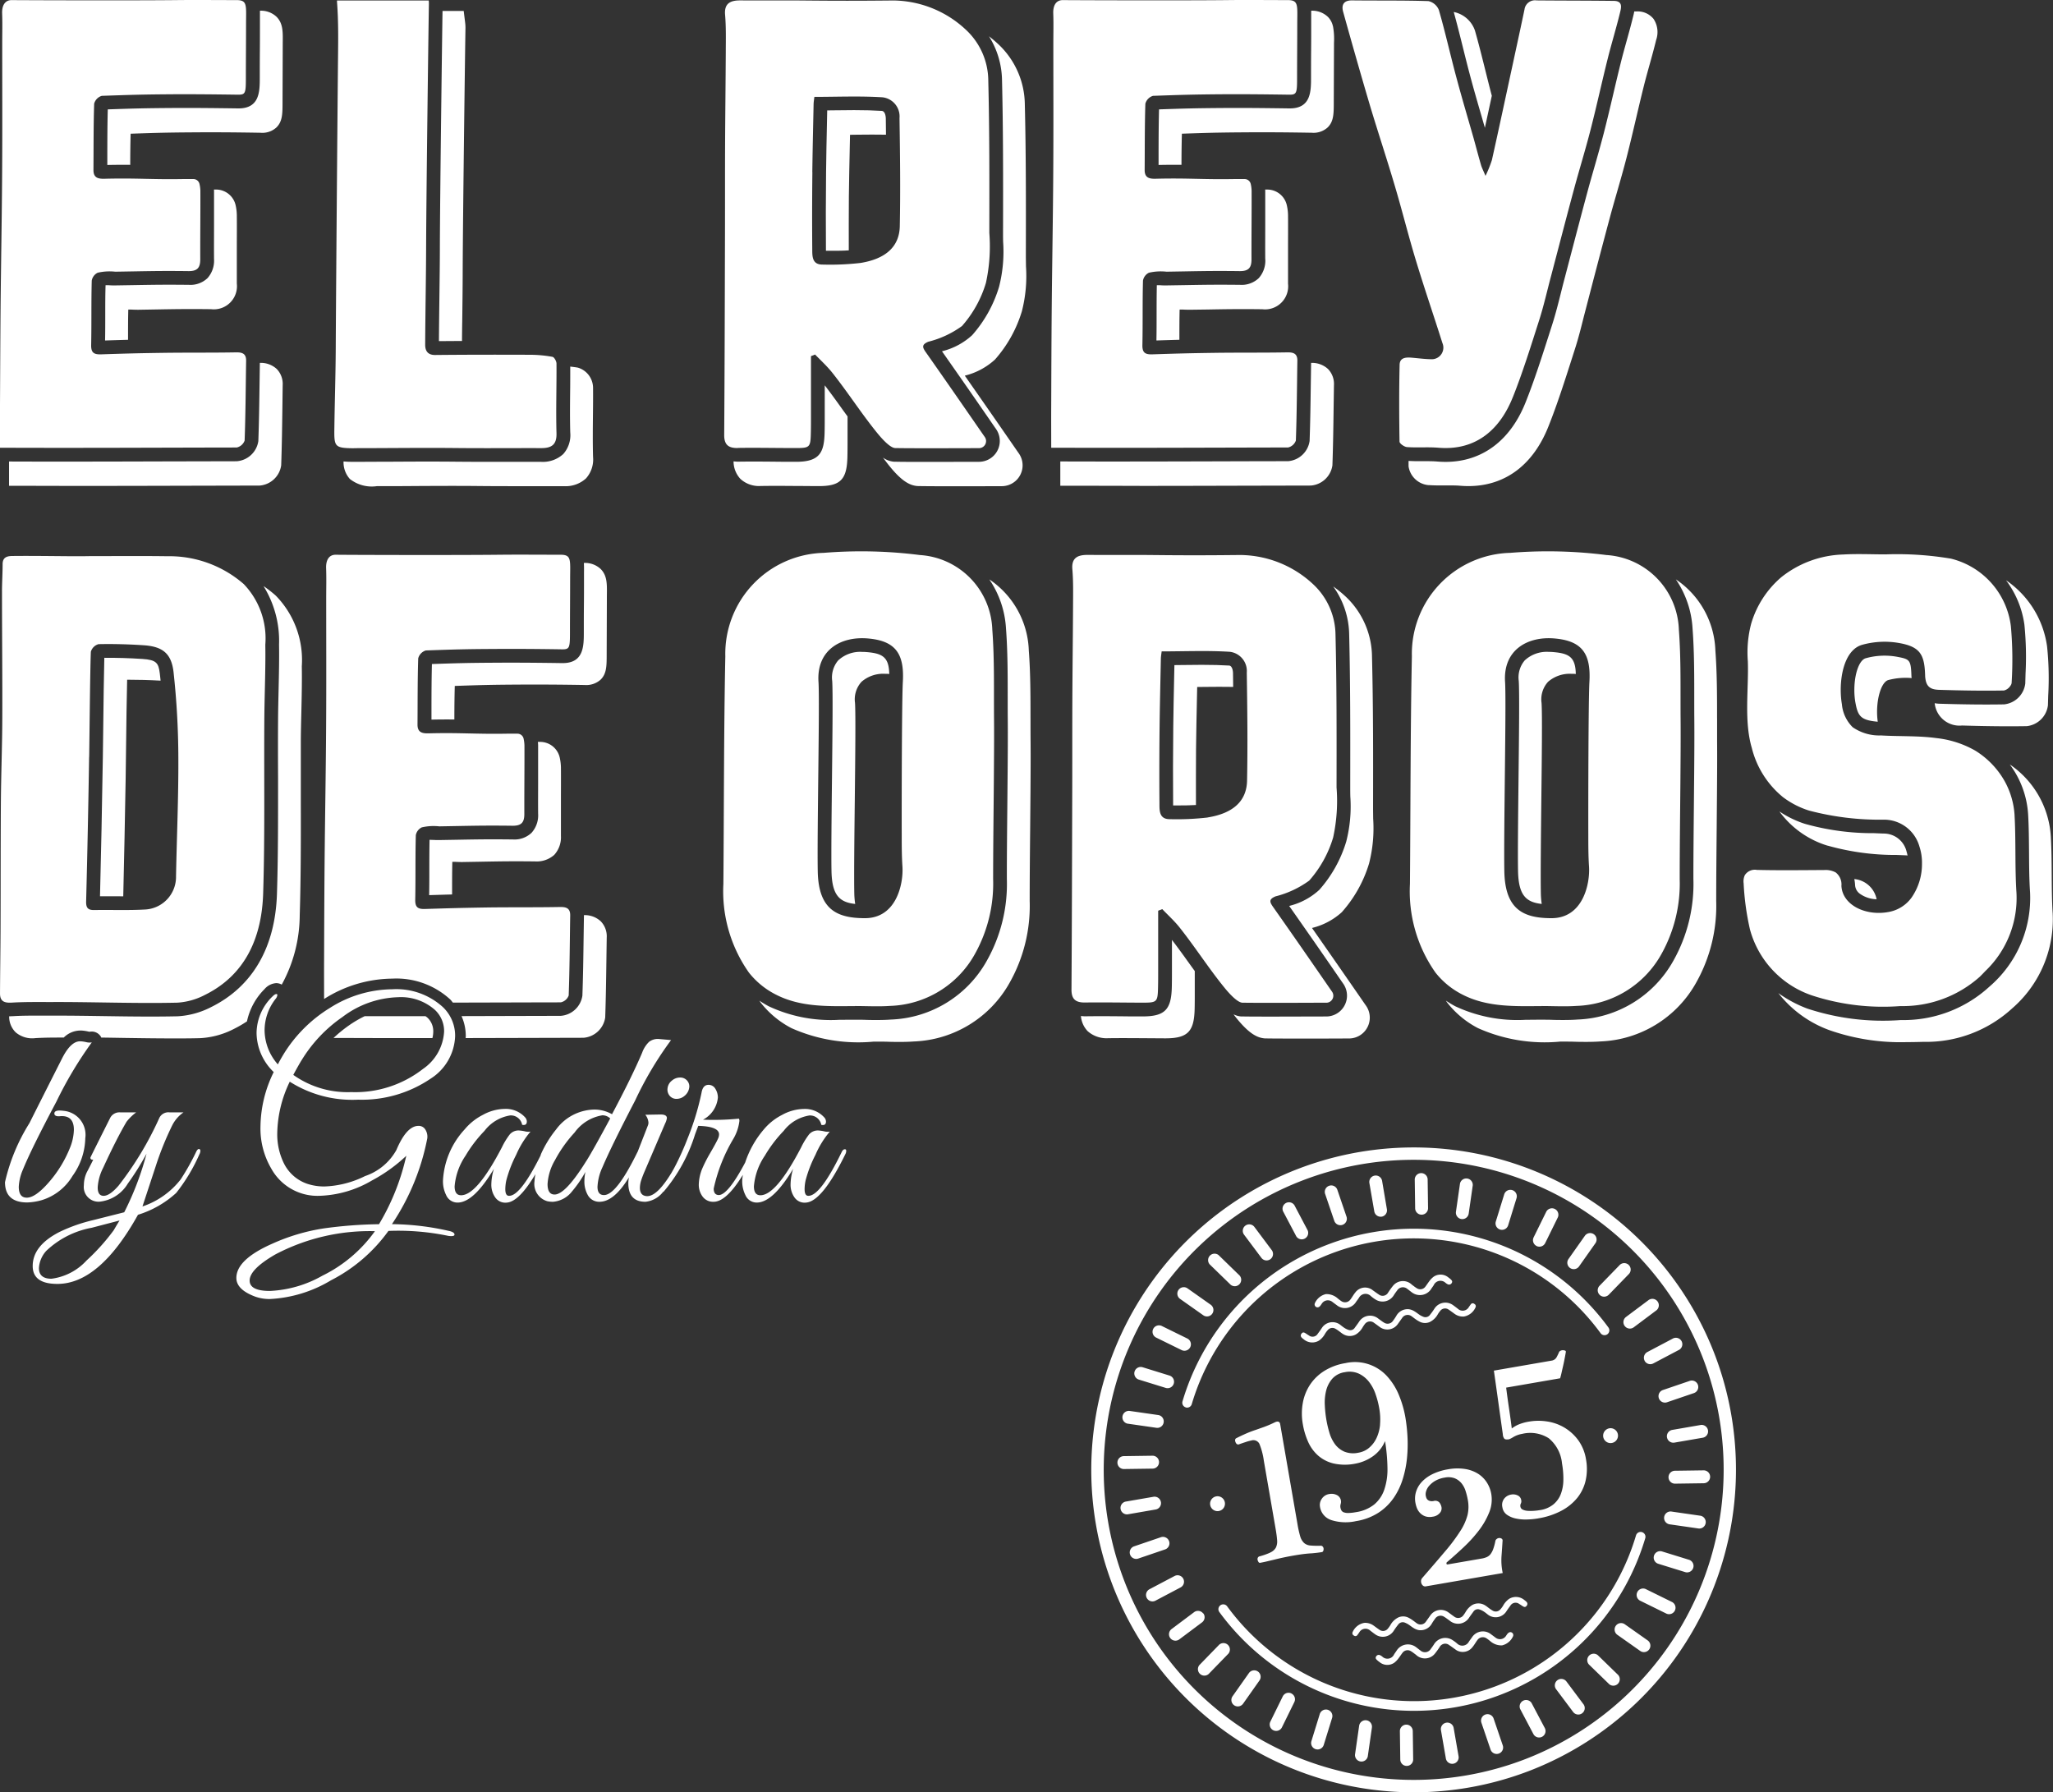 <svg id="Grupo_170" data-name="Grupo 170" xmlns="http://www.w3.org/2000/svg" xmlns:xlink="http://www.w3.org/1999/xlink" width="138" height="120.456" viewBox="0 0 138 120.456">
  <rect x="0" y="0" width="138" height="120.456" fill="#333333" stroke="none"/>
  <defs>
    <clipPath id="clip-path">
      <rect id="Rectángulo_137" data-name="Rectángulo 137" width="138" height="120.456" fill="#fff"/>
    </clipPath>
  </defs>
  <g id="Grupo_169" data-name="Grupo 169" clip-path="url(#clip-path)">
    <path id="Trazado_3230" data-name="Trazado 3230" d="M45.334,138.834a.582.582,0,0,0,.472.211.814.814,0,0,0,.541-.211.853.853,0,0,0,.3-.507.58.58,0,0,0-.132-.505.6.6,0,0,0-.48-.211.843.843,0,0,0-.551.211.752.752,0,0,0-.287.505.637.637,0,0,0,.139.507M5.2,144.223a4.493,4.493,0,0,0,.857-2.531,1.619,1.619,0,0,0-1.467-1.844,2.529,2.529,0,0,0-.263-.019c-.232,0-.349.068-.349.2s.122.207.367.183q.944-.086.945.909a3.433,3.433,0,0,1-.28,1.257,8.025,8.025,0,0,1-1.311,2.168q-1.031,1.222-1.659,1.135-.455-.051-.454-.733a3.265,3.265,0,0,1,.28-1.152q.557-1.376,2.252-4.57a26.1,26.1,0,0,1,2.377-3.978.872.872,0,0,1-.383-.017,2.157,2.157,0,0,0-.349-.053q-.647-.051-1.242,1.1-1.538,3.04-2.219,4.4a12.737,12.737,0,0,0-1.642,3.966q0,1.364,1.5,1.364a3.991,3.991,0,0,0,.979-.158A3.645,3.645,0,0,0,5.2,144.223m8.491-1.807c-.058,0-.115.058-.175.175a15.761,15.761,0,0,1-1.048,1.869A5.452,5.452,0,0,1,9.9,146.277q.455-1.378.909-2.759a20.445,20.445,0,0,1,1.083-2.674,2.322,2.322,0,0,1,.77-.892h-.945a.676.676,0,0,0-.68.368,22.158,22.158,0,0,1-2.745,4.56q-.593.682-1,.682t-.4-.577a3.33,3.33,0,0,1,.368-1.309q.891-1.941,1.572-3.094a3.309,3.309,0,0,1,.646-.629H8.412a.7.7,0,0,0-.68.368Q6.4,142.976,6.4,142.994c0,.105.063.151.191.139q-.279.56-.419.821a2.036,2.036,0,0,0-.21.892.989.989,0,0,0,1.137,1.1,2.521,2.521,0,0,0,1.816-1.206,18.336,18.336,0,0,0,1.259-2.01,19.831,19.831,0,0,1-1.5,3.938l-2.095.529a10.965,10.965,0,0,0-2.239.786q-1.819.923-1.818,2.3,0,1.2,1.659,1.2,2.832,0,5.418-4.647a6.735,6.735,0,0,0,2.568-1.467,11.812,11.812,0,0,0,1.556-2.587.551.551,0,0,0,.07-.227c0-.093-.034-.139-.106-.139m-5.713,5.452a14.057,14.057,0,0,1-1.835,2.044,3.858,3.858,0,0,1-2.358,1.223q-.839,0-.84-.716a1.885,1.885,0,0,1,.49-1.154,5.993,5.993,0,0,1,3.057-1.555l1.871-.489c-.234.384-.361.6-.385.646m22.522.053a17.873,17.873,0,0,0-3.826-.454,15.724,15.724,0,0,0,2.376-5.767.891.891,0,0,0-.122-.575.516.516,0,0,0-.472-.263q-.8,0-1.485,1.625a3.8,3.8,0,0,1-2.1,1.747,6.628,6.628,0,0,1-2.726.7,3.61,3.61,0,0,1-1.153-.175,2.733,2.733,0,0,1-1.572-1.362,4.406,4.406,0,0,1-.455-2.063,8.224,8.224,0,0,1,.84-3.442A7.84,7.84,0,0,0,24.4,139.1a8.229,8.229,0,0,0,4.875-1.416,3.53,3.53,0,0,0,1.642-2.865,2.652,2.652,0,0,0-.821-1.94,4.644,4.644,0,0,0-3.408-1.2,7.914,7.914,0,0,0-4.193,1.257,9.449,9.449,0,0,0-3.111,3.111q-.262.438-.383.682a3.512,3.512,0,0,1-.892-2.29,3.441,3.441,0,0,1,.739-2.113.477.477,0,0,0,.117-.246A.061.061,0,0,0,18.9,132c-.068,0-.16.059-.273.175a3.461,3.461,0,0,0-1.057,2.446,3.7,3.7,0,0,0,1.153,2.623,8.453,8.453,0,0,0-.89,3.652,5.324,5.324,0,0,0,.733,2.848,3.545,3.545,0,0,0,3.25,1.817,7.383,7.383,0,0,0,3.513-1.032,10.63,10.63,0,0,0,2.307-1.659l-.072.3a15.48,15.48,0,0,1-1.764,4.3,29.511,29.511,0,0,0-3.7.28,13.288,13.288,0,0,0-3.477,1.032q-2.412,1.063-2.411,2.3,0,.786,1.276,1.259a2.854,2.854,0,0,0,.977.158,8.8,8.8,0,0,0,4.107-1.258,10.823,10.823,0,0,0,3.862-3.32,16.537,16.537,0,0,1,3.932.314,1.185,1.185,0,0,0,.3.035c.139,0,.209-.035.209-.105q0-.158-.367-.244m-9.924-11.451a9.551,9.551,0,0,1,2.759-2.926,6.481,6.481,0,0,1,3.741-1.331,3.434,3.434,0,0,1,2.481.858,1.953,1.953,0,0,1,.611,1.454,3.259,3.259,0,0,1-1.415,2.505,7.407,7.407,0,0,1-4.822,1.561,6.3,6.3,0,0,1-3.9-1.157q.262-.492.541-.964m1.4,14.469a7.844,7.844,0,0,1-3.513,1.017q-1.362,0-1.362-.7,0-.756,1.73-1.756a13.608,13.608,0,0,1,6.691-1.562,9.412,9.412,0,0,1-3.547,3m35.137-8.505c-.081,0-.151.059-.209.176q-1.45,2.987-2.255,2.952c-.163,0-.244-.151-.244-.455a2.855,2.855,0,0,1,.07-.593,8.547,8.547,0,0,1,.663-1.714,6.205,6.205,0,0,1,.961-1.554.9.9,0,0,1-.385-.019,2.429,2.429,0,0,0-.349-.053.775.775,0,0,0-.663.265,4.883,4.883,0,0,0-.524.858q-1.679,3.229-2.744,3.228c-.29,0-.436-.2-.436-.6a4.283,4.283,0,0,1,.733-2.057A8.86,8.86,0,0,1,53,141.2a2.7,2.7,0,0,1,1.73-1.038.77.77,0,0,1,.8.629c.21.046.316-.029.316-.227a.428.428,0,0,0-.124-.28,1.746,1.746,0,0,0-1.362-.56,3.126,3.126,0,0,0-1.467.4,3.873,3.873,0,0,0-1.223.973,6.558,6.558,0,0,0-1.254,2.222c-.764,1.442-1.367,2.2-1.787,2.192-.221-.012-.331-.158-.331-.436a11.191,11.191,0,0,1,1.328-3.355,3.085,3.085,0,0,0,.4-1.189.276.276,0,0,0-.035-.156,17.292,17.292,0,0,1-2.412.07,1.874,1.874,0,0,0,1-1.486,1.111,1.111,0,0,0-.166-.585.522.522,0,0,0-.464-.271q-.384,0-.471.543a17.917,17.917,0,0,1-.927,3.04,18.893,18.893,0,0,1-.809,1.819c-.045.081-.093.18-.137.257s-.089.156-.133.233c-.657,1.086-1.219,1.622-1.682,1.587q-.453-.033-.453-.558a1.768,1.768,0,0,1,.1-.543q.089-.262.193-.505l1.4-3.269a1.231,1.231,0,0,0,.122-.366c0-.175-.163-.257-.49-.244l-.96.017a.958.958,0,0,1,.21.524.5.5,0,0,1-.035.191l-.691,1.773a.025.025,0,0,0-.009.01q-1.415,2.9-2.253,2.9-.438,0-.437-.558a3.509,3.509,0,0,1,.332-1.311q.593-1.4,2.2-4.491a23.638,23.638,0,0,1,2.41-4.053c.048,0-.2-.024-.751-.071a.968.968,0,0,0-.725.185,1.907,1.907,0,0,0-.463.725q-.682,1.608-2.027,4.14a2.4,2.4,0,0,0-1.189-.314,3.263,3.263,0,0,0-2.568,1.335A7.432,7.432,0,0,0,36.7,142.73c-.022.049-.029.091-.048.14-.9,1.8-1.609,2.713-2.118,2.691-.163,0-.244-.151-.244-.455a2.855,2.855,0,0,1,.07-.593,8.539,8.539,0,0,1,.663-1.714,6.188,6.188,0,0,1,.962-1.554.906.906,0,0,1-.385-.019,2.428,2.428,0,0,0-.349-.053.773.773,0,0,0-.663.265,4.819,4.819,0,0,0-.524.858q-1.679,3.229-2.745,3.228c-.29,0-.436-.2-.436-.6a4.287,4.287,0,0,1,.733-2.057,8.9,8.9,0,0,1,1.275-1.671,2.7,2.7,0,0,1,1.73-1.038.77.77,0,0,1,.8.629c.211.046.316-.029.316-.227a.43.43,0,0,0-.124-.28,1.748,1.748,0,0,0-1.362-.56,3.126,3.126,0,0,0-1.467.4,3.873,3.873,0,0,0-1.223.973A5.484,5.484,0,0,0,30.1,144.54a2.063,2.063,0,0,0,.211.967.828.828,0,0,0,.769.509q1.084,0,2.446-2.271a3.675,3.675,0,0,0-.175,1.038,1.477,1.477,0,0,0,.271.9.827.827,0,0,0,.777.334c.548-.045,1.187-.687,1.916-1.916a3.739,3.739,0,0,0-.064.492,1.21,1.21,0,0,0,.874,1.335,1.992,1.992,0,0,0,.366.036,1.812,1.812,0,0,0,1.294-.711,7.905,7.905,0,0,0,.891-1.3,3.016,3.016,0,0,0-.07.629,1.838,1.838,0,0,0,.227.926.872.872,0,0,0,.785.455c.658,0,1.319-.554,1.981-1.641a2.417,2.417,0,0,0-.04.382q0,1.26,1.153,1.259a1.729,1.729,0,0,0,1.186-.667.2.2,0,0,0,.037-.016,10.936,10.936,0,0,0,2.114-3.861l.21-.559q1.4.036,1.4.577a.73.73,0,0,1-.053.244q-.139.315-.559,1.031a9.7,9.7,0,0,0-.524,1.032,2.992,2.992,0,0,0-.227,1.048,1.322,1.322,0,0,0,.263.83.872.872,0,0,0,.733.341q.855,0,1.964-1.806c-.013.127-.041.256-.041.382a2.069,2.069,0,0,0,.21.967.829.829,0,0,0,.769.509q1.084,0,2.446-2.271a3.693,3.693,0,0,0-.175,1.038,1.474,1.474,0,0,0,.272.9.826.826,0,0,0,.777.334q1.084-.089,2.639-3.265a.484.484,0,0,0,.053-.212c0-.07-.029-.105-.088-.105m-17.385.789q-1.4,2.252-2.132,2.252c-.314,0-.471-.236-.471-.7a3.62,3.62,0,0,1,.507-1.626,8.86,8.86,0,0,1,1.309-1.839,2.871,2.871,0,0,1,1.869-1.16.752.752,0,0,1,.526.211q-1.173,2.181-1.608,2.866" transform="translate(-0.324 -65.187)" fill="#fff"/>
    <path id="Trazado_3231" data-name="Trazado 3231" d="M150.015,125.121v2.086c0,.36,0,.719-.009,1.082-.033,1.529-.477,1.972-1.977,1.972-.452,0-.9,0-1.352-.008-.832-.007-1.663-.014-2.494,0h0c-.1,0-.193-.011-.286-.02a1.659,1.659,0,0,0,.454,1.021,1.912,1.912,0,0,0,1.366.471c.829-.012,1.659-.005,2.488,0l1.359.009c1.5,0,1.943-.443,1.976-1.972.009-.363.009-.722.009-1.081v-1.468c-.114-.158-.231-.318-.343-.473-.382-.534-.777-1.084-1.189-1.618" transform="translate(-71.238 -61.944)" fill="#fff"/>
    <path id="Trazado_3232" data-name="Trazado 3232" d="M18.066,48.316l-.02,1.387c-.017,1.263-.035,2.57-.081,3.86a1.591,1.591,0,0,1-1.455,1.359l-4.9.011c-2.246.007-4.4.013-6.678.013-1.2,0-2.433,0-3.725-.006v1.633H2.5c1.409.005,2.742.007,4.04.007,2.261,0,4.41-.006,6.646-.012l4.861-.011A1.59,1.59,0,0,0,19.5,55.2c.046-1.287.063-2.573.081-3.86L19.6,49.82a1.443,1.443,0,0,0-.4-1.1,1.575,1.575,0,0,0-1.135-.409" transform="translate(-0.599 -23.92)" fill="#fff"/>
    <path id="Trazado_3233" data-name="Trazado 3233" d="M21.313,29.923a1.758,1.758,0,0,1-.442,1.271,1.665,1.665,0,0,1-1.247.448c-.535-.006-.958-.008-1.346-.008-.832,0-1.5.012-2.342.026l-1.3.021c-.1,0-.21,0-.315-.008s-.213-.009-.3-.006C14,32.324,14,32.969,14,33.614c0,.588,0,1.175-.012,1.768.622-.02,1.093-.034,1.544-.046,0-.024,0-.047,0-.071,0-.649,0-1.3.016-1.962.091,0,.2,0,.3.006q.189.008.376.008l1.232-.021c1.24-.022,2.1-.036,3.659-.018a1.555,1.555,0,0,0,1.729-1.719c0-.765,0-1.53,0-2.3s.008-1.542,0-2.31a3.284,3.284,0,0,0-.072-.62,1.351,1.351,0,0,0-1.315-1.092h-.151c0,.027.006.05.006.077,0,.772,0,1.548,0,2.323s-.007,1.521,0,2.281" transform="translate(-6.925 -12.497)" fill="#fff"/>
    <path id="Trazado_3234" data-name="Trazado 3234" d="M18.481,7.966c-1.8.013-2.587.037-4.165.092-.026.944-.028,1.9-.031,2.828q0,.454,0,.908c.6-.013,1.092-.013,1.54-.009,0-.7.009-1.395.027-2.092,1.635-.057,2.392-.079,4.166-.091,1.523-.012,3.043,0,4.567.027a1.4,1.4,0,0,0,1.068-.358c.41-.406.41-.929.41-1.722l.014-3.974c.01-.757.016-1.3-.416-1.74a1.523,1.523,0,0,0-1.117-.408c0,.16,0,.33,0,.513l0,.431c0,.611,0,1.175-.005,1.743s-.006,1.158-.006,1.8c0,.927,0,2.079-1.431,2.079-1.584-.022-3.094-.04-4.614-.027" transform="translate(-7.071 -0.706)" fill="#fff"/>
    <path id="Trazado_3235" data-name="Trazado 3235" d="M59.019,55.2h-.462l-3.076,0q-1.091,0-2.183-.01c-1.445-.015-2.871-.008-4.316,0-.841,0-1.688.009-2.548.009-.242,0-.478-.005-.7-.026a1.673,1.673,0,0,0,.425,1.179,2.383,2.383,0,0,0,1.811.482c.859,0,1.708,0,2.548-.009,1.445-.007,2.87-.016,4.316,0q1.106.011,2.213.01l1.53,0,1.976,0a2.027,2.027,0,0,0,1.479-.523,1.9,1.9,0,0,0,.473-1.437c-.026-.918-.017-1.836-.008-2.755.007-.633.013-1.266.008-1.892a1.424,1.424,0,0,0-1.02-1.36c-.167-.031-.341-.049-.513-.071,0,.557,0,1.118-.007,1.679-.009.909-.018,1.85.008,2.764a1.9,1.9,0,0,1-.473,1.438,2.027,2.027,0,0,1-1.478.522" transform="translate(-22.641 -24.158)" fill="#fff"/>
    <path id="Trazado_3236" data-name="Trazado 3236" d="M60,22.4c.015-1.192.03-2.383.032-3.574.014-3.667.16-14.729.186-16.213a2.836,2.836,0,0,0-.018-.342l-.1-.812H58.676c-.04,2.6-.165,12.352-.178,15.733,0,1.2-.018,2.4-.033,3.6-.012.953-.024,1.9-.03,2.857.522,0,1.034-.006,1.551-.008,0-.415.008-.83.013-1.245" transform="translate(-28.93 -0.723)" fill="#fff"/>
    <path id="Trazado_3237" data-name="Trazado 3237" d="M103.783,53.38c0,.36,0,.72-.009,1.08-.029,1.335-.32,1.972-1.9,1.972h-.078c-.475,0-.951,0-1.427-.008-.8-.007-1.609-.013-2.415,0h0c-.108,0-.2-.011-.3-.02a1.726,1.726,0,0,0,.464,1.182,1.844,1.844,0,0,0,1.369.472c.807-.012,1.609-.007,2.413,0,.477,0,.953.008,1.427.008,1.517.015,1.948-.438,1.98-1.972.009-.36.009-.719.009-1.079v-1.63c-.114-.158-.232-.319-.344-.475-.383-.534-.776-1.083-1.189-1.616Z" transform="translate(-48.345 -25.394)" fill="#fff"/>
    <path id="Trazado_3238" data-name="Trazado 3238" d="M125.616,17.744v.3c0,.2,0,.411.007.62a9.512,9.512,0,0,1-.276,3.012,8.65,8.65,0,0,1-1.807,3.246,4.625,4.625,0,0,1-2,1.074l-.027.009q1.791,2.552,3.554,5.113c.014.018.048.066.086.123a1.4,1.4,0,0,1-1.139,2.191h-.131c-.876,0-2.109.007-3.22.007-.975,0-1.857,0-2.331-.014l-.064,0a1.527,1.527,0,0,1-.724-.273c.149.194.293.389.45.581.9,1.111,1.439,1.293,1.871,1.329.474.011,1.357.014,2.331.014,1.047,0,2.2,0,3.063-.006l.287,0a1.4,1.4,0,0,0,1.137-2.195l-.083-.118q-1.769-2.562-3.554-5.113l.027-.009a4.629,4.629,0,0,0,2-1.075,8.647,8.647,0,0,0,1.809-3.245,9.517,9.517,0,0,0,.276-3.013l-.008-.619v-.342c.006-3.257.011-6.624-.07-9.942a5.617,5.617,0,0,0-1.751-4.006,8.266,8.266,0,0,0-.657-.56,5.691,5.691,0,0,1,.875,2.932c.081,3.33.076,6.709.07,9.978" transform="translate(-58.193 -2.393)" fill="#fff"/>
    <path id="Trazado_3239" data-name="Trazado 3239" d="M158.429,7.966c-1.8.013-2.587.037-4.165.092-.025.939-.028,1.889-.031,2.811q0,.462,0,.924c.6-.013,1.093-.013,1.54-.009,0-.7.009-1.395.027-2.092,1.635-.057,2.391-.079,4.166-.091,1.522-.012,3.043,0,4.567.027a1.409,1.409,0,0,0,1.067-.358c.41-.405.41-.929.41-1.722l.015-3.974a4.718,4.718,0,0,0-.064-1.082l-.044-.157a1.279,1.279,0,0,0-.308-.5,1.521,1.521,0,0,0-1.117-.408c0,.16,0,.33,0,.513l0,.431c0,.611,0,1.175-.005,1.743s-.006,1.158-.006,1.8c0,.927,0,2.079-1.431,2.079-1.584-.022-3.094-.04-4.614-.027" transform="translate(-76.355 -0.706)" fill="#fff"/>
    <path id="Trazado_3240" data-name="Trazado 3240" d="M161.26,29.923a1.758,1.758,0,0,1-.443,1.271,1.666,1.666,0,0,1-1.246.448c-.535-.006-.958-.008-1.346-.008-.832,0-1.5.012-2.342.026l-1.3.021c-.1,0-.21,0-.315-.008s-.214-.009-.3-.006c-.013.656-.014,1.3-.015,1.946,0,.588,0,1.175-.012,1.768.622-.02,1.093-.034,1.544-.046,0-.024,0-.047,0-.071,0-.649,0-1.3.016-1.962.092,0,.2,0,.3.006.126.005.254.008.375.008L157.4,33.3c1.24-.022,2.1-.037,3.658-.018a1.555,1.555,0,0,0,1.73-1.719c0-.765,0-1.53,0-2.3s.007-1.542,0-2.31a3.187,3.187,0,0,0-.072-.615,1.348,1.348,0,0,0-1.316-1.1h-.15c0,.026.006.05.006.077,0,.772,0,1.548,0,2.323s-.007,1.521,0,2.281" transform="translate(-76.208 -12.497)" fill="#fff"/>
    <path id="Trazado_3241" data-name="Trazado 3241" d="M146.482,56.578c2.262,0,4.411-.006,6.647-.012l4.861-.011a1.589,1.589,0,0,0,1.455-1.359c.046-1.287.064-2.573.081-3.859l.022-1.517a1.442,1.442,0,0,0-.4-1.1,1.577,1.577,0,0,0-1.135-.409l-.021,1.423c-.017,1.251-.034,2.545-.08,3.824a1.591,1.591,0,0,1-1.455,1.359c-1.72,0-3.33.007-4.9.011-2.246.006-4.4.012-6.678.012-1.2,0-2.434,0-3.725-.006v1.634h1.285c1.408,0,2.743.007,4.04.007" transform="translate(-69.882 -23.919)" fill="#fff"/>
    <path id="Trazado_3242" data-name="Trazado 3242" d="M194.608,5.8c.242.907.5,1.806.762,2.705q.127.439.253.878.234-1.075.466-2.15c-.139-.525-.278-1.08-.419-1.646-.233-.936-.471-1.889-.715-2.738A1.9,1.9,0,0,0,193.53,1.6c.209.752.412,1.563.609,2.354.158.636.314,1.263.469,1.842" transform="translate(-95.811 -0.794)" fill="#fff"/>
    <path id="Trazado_3243" data-name="Trazado 3243" d="M188.873,33.36c.363.026.728.023,1.095.022.337,0,.676-.007,1.01.021.189.016.374.024.557.024,2.447,0,4.344-1.4,5.377-4,.588-1.465,1.131-3.165,1.61-4.666l.176-.551c.232-.719.416-1.45.592-2.157l.68-2.613c.36-1.371.72-2.742,1.088-4.111.152-.567.315-1.131.477-1.695.218-.761.436-1.521.633-2.288.226-.883.435-1.769.643-2.655.166-.707.332-1.414.509-2.121.111-.448.249-.944.387-1.442.157-.562.313-1.128.45-1.689a1.6,1.6,0,0,0-.174-1.411,1.366,1.366,0,0,0-1.123-.505h-.176c-.018.111-.042.209-.061.284-.136.561-.293,1.129-.45,1.693-.138.5-.275.991-.386,1.438-.177.71-.345,1.42-.511,2.131-.208.883-.416,1.766-.642,2.645-.2.765-.414,1.526-.632,2.286-.162.564-.324,1.129-.477,1.7-.365,1.356-.721,2.713-1.077,4.07l-.472,1.8c-.077.291-.15.584-.224.877-.175.7-.357,1.423-.586,2.135l-.173.541c-.48,1.5-1.024,3.208-1.613,4.676-1.026,2.578-2.936,4-5.376,4q-.272,0-.557-.023c-.236-.02-.474-.023-.711-.023l-.617,0c-.2,0-.4-.009-.606-.018,0,.123,0,.236,0,.362a1.488,1.488,0,0,0,1.357,1.267" transform="translate(-92.832 -0.755)" fill="#fff"/>
    <path id="Trazado_3244" data-name="Trazado 3244" d="M18.333,78.067a6.97,6.97,0,0,1,1.028,3.9c.017.984-.008,2.074-.032,3.128-.016.69-.031,1.37-.034,2-.009,1.277-.006,2.553,0,3.829,0,2.556.008,5.2-.074,7.8-.115,3.606-1.644,6.238-4.422,7.613a5.581,5.581,0,0,1-2.253.62q-.914.02-1.828.019c-1.056,0-2.112-.016-3.167-.032s-2.095-.031-3.144-.031H3.117c-.531,0-1.1,0-1.661.038-.068,0-.135.006-.2.006H1.22a1.477,1.477,0,0,0,.436,1.077,1.716,1.716,0,0,0,1.333.39c.633-.038,1.268-.038,1.9-.037a1.59,1.59,0,0,1,1.093-.472l.111,0a2.772,2.772,0,0,1,.438.065.814.814,0,0,0,.1.017.717.717,0,0,1,.756.334.479.479,0,0,1,.022.056c.558.007,1.116.018,1.674.026,1.04.015,2.1.031,3.167.031.608,0,1.217,0,1.825-.018a5.583,5.583,0,0,0,2.253-.62,8.163,8.163,0,0,0,.877-.507,4.335,4.335,0,0,1,1.182-2.171,1.127,1.127,0,0,1,.792-.4.777.777,0,0,1,.363.1,9.774,9.774,0,0,0,1.209-4.637c.082-2.613.078-5.263.074-7.827,0-1.268,0-2.537,0-3.806,0-.633.019-1.311.035-2,.024-1.065.049-2.154.031-3.132a6.177,6.177,0,0,0-1.757-4.75,8.067,8.067,0,0,0-.8-.624" transform="translate(-0.604 -38.649)" fill="#fff"/>
    <path id="Trazado_3245" data-name="Trazado 3245" d="M64.457,103.593a1.754,1.754,0,0,1-.442,1.269,1.665,1.665,0,0,1-1.246.448c-.531-.006-.952-.009-1.338-.009-.86,0-1.544.013-2.423.029l-1.231.021c-.107,0-.214,0-.321-.008-.082,0-.164-.007-.245-.007h-.053c-.013.659-.014,1.3-.015,1.952,0,.585,0,1.17-.012,1.762l.068,0c.589-.018,1.041-.032,1.475-.043,0-.083,0-.167,0-.249,0-.645,0-1.29.015-1.945.1,0,.2,0,.3.006.126.005.252.01.381.008l1.171-.02c1.271-.023,2.134-.04,3.716-.021a1.772,1.772,0,0,0,1.282-.44,1.752,1.752,0,0,0,.45-1.277c0-.782,0-1.562,0-2.344,0-.754.007-1.509,0-2.259a3.28,3.28,0,0,0-.073-.624,1.351,1.351,0,0,0-1.322-1.09h-.155a2.314,2.314,0,0,1,.017.241c0,.771,0,1.545,0,2.319s-.007,1.523,0,2.285" transform="translate(-28.284 -48.887)" fill="#fff"/>
    <path id="Trazado_3246" data-name="Trazado 3246" d="M67.677,74.931c.013.206.012.429.009.676l0,.43c0,.613,0,1.178-.006,1.748s-.006,1.156-.006,1.8c0,.927,0,2.08-1.418,2.08h-.064c-1.519-.023-3.041-.036-4.563-.025-1.784.01-2.525.032-4.166.088-.025.943-.028,1.9-.03,2.825q0,.456,0,.911c.6-.013,1.092-.013,1.539-.008,0-.751.007-1.5.028-2.256,1.634-.057,2.391-.079,4.164-.089,1.524-.011,3.044,0,4.566.026a1.442,1.442,0,0,0,1.069-.356c.411-.4.411-.93.411-1.724l.014-3.977c.01-.755.016-1.3-.416-1.738a1.529,1.529,0,0,0-1.125-.408" transform="translate(-28.43 -37.096)" fill="#fff"/>
    <path id="Trazado_3247" data-name="Trazado 3247" d="M119.315,86.443c0-1.486,0-3.021-.114-4.541a5.99,5.99,0,0,0-2.655-4.776,6.5,6.5,0,0,1,1.122,3.3c.115,1.524.114,3.065.114,4.555,0,.536,0,1.071.005,1.606.009,1.024,0,2.322-.009,3.448l-.022,2.494c-.016,1.585-.032,3.268-.03,4.737a10.509,10.509,0,0,1-1.355,5.506,7.7,7.7,0,0,1-6.437,3.939c-.313.023-.623.03-.935.03h0c-.251,0-.5,0-.755-.01s-.481-.009-.722-.009l-.289,0c-.261,0-.522.006-.783.006a9.83,9.83,0,0,1-4.733-.911,6.606,6.606,0,0,1-.628-.378c.033.045.061.093.094.138a6.331,6.331,0,0,0,2.067,1.712,11.037,11.037,0,0,0,5.512.906l.3,0c.238,0,.477,0,.716.009s.5.01.753.01c.309,0,.621-.007.937-.03a7.7,7.7,0,0,0,6.438-3.939,10.511,10.511,0,0,0,1.354-5.506c0-1.462.015-3.136.031-4.715l.023-2.628c.007-1.1.016-2.344.007-3.335-.005-.54-.005-1.079-.005-1.619" transform="translate(-50.046 -38.183)" fill="#fff"/>
    <path id="Trazado_3248" data-name="Trazado 3248" d="M171.515,99.931a8.645,8.645,0,0,0,1.808-3.243,9.519,9.519,0,0,0,.276-3.014l-.007-.62v-.341c.006-3.256.011-6.622-.071-9.939a5.611,5.611,0,0,0-1.751-4.01,8.076,8.076,0,0,0-.857-.7,5.666,5.666,0,0,1,1.074,3.235c.081,3.349.076,6.748.071,10.034v.246c0,.2,0,.412.007.621a9.517,9.517,0,0,1-.276,3.014,8.629,8.629,0,0,1-1.808,3.242,4.582,4.582,0,0,1-1.99,1.073l-.036.012q1.79,2.546,3.555,5.114l.08.114a1.4,1.4,0,0,1-1.14,2.2h-.139c-.923,0-2.234.008-3.386.008-.9,0-1.7,0-2.148-.011l-.073,0a1.385,1.385,0,0,1-.491-.143c.076.1.147.2.226.292.9,1.1,1.433,1.288,1.873,1.327.447.009,1.262.012,2.173.012,1.108,0,2.36,0,3.27-.007h.229a1.4,1.4,0,0,0,1.142-2.193l-.083-.118q-1.77-2.563-3.554-5.114l.036-.012a4.586,4.586,0,0,0,1.991-1.073" transform="translate(-81.297 -38.648)" fill="#fff"/>
    <path id="Trazado_3249" data-name="Trazado 3249" d="M210.714,86.46c0-1.491,0-3.033-.114-4.558a5.989,5.989,0,0,0-2.656-4.777,6.493,6.493,0,0,1,1.122,3.3c.115,1.521.114,3.059.114,4.546,0,.538,0,1.076.005,1.614.009,1.036,0,2.35-.009,3.484l-.023,2.545c-.015,1.56-.031,3.208-.03,4.65a10.514,10.514,0,0,1-1.354,5.505,7.7,7.7,0,0,1-6.438,3.94c-.313.023-.624.03-.935.03-.252,0-.5,0-.756-.01s-.481-.009-.721-.009l-.289,0c-.261,0-.522.006-.783.006a9.83,9.83,0,0,1-4.734-.911,6.886,6.886,0,0,1-.628-.378c.032.045.06.092.093.137a6.318,6.318,0,0,0,2.068,1.713,10.987,10.987,0,0,0,5.512.905l.3,0c.238,0,.478,0,.715.009s.5.01.754.01c.309,0,.621-.007.937-.03a7.7,7.7,0,0,0,6.438-3.94,10.51,10.51,0,0,0,1.354-5.505c0-1.469.016-3.152.031-4.738l.021-2.449c.008-1.136.018-2.454.008-3.492,0-.534,0-1.068,0-1.6" transform="translate(-95.295 -38.182)" fill="#fff"/>
    <path id="Trazado_3250" data-name="Trazado 3250" d="M112.277,103.718a5.487,5.487,0,0,1-.061-.74c-.023-1.193.005-3.765.034-6.251.032-2.959.063-5.753.015-6.522a1.747,1.747,0,0,1,.44-1.421,2.218,2.218,0,0,1,1.569-.535c.092,0,.184,0,.279.012h.013c-.022-1.139-.453-1.387-1.546-1.473-.093-.008-.186-.011-.279-.011a2.169,2.169,0,0,0-1.609.574,1.772,1.772,0,0,0-.4,1.38c.049.772.018,3.578-.015,6.548-.027,2.476-.056,5.037-.033,6.226.032,1.618.527,2.1,1.594,2.213" transform="translate(-54.792 -42.961)" fill="#fff"/>
    <path id="Trazado_3251" data-name="Trazado 3251" d="M159.92,88.548c-.529-.032-1.11-.048-1.824-.048-.44,0-.883.006-1.327.012l-.518.006-.017.8c-.024,1.117-.047,2.235-.06,3.351-.019,1.888-.022,3.583-.009,5.181,0,.03,0,.063,0,.1l.36,0c.406,0,.8-.005,1.174-.029,0-1.258-.006-2.516.006-3.774.012-1.118.036-2.239.06-3.358l.017-.8.519-.006c.651-.008,1.277-.01,1.9,0,0-.315-.006-.622-.011-.938,0-.019-.011-.479-.269-.5" transform="translate(-77.309 -43.814)" fill="#fff"/>
    <path id="Trazado_3252" data-name="Trazado 3252" d="M14.832,103.592h.043q.093-3.942.161-7.884c.008-.376.016-1.086.025-1.92.02-1.62.045-3.759.075-4.754.723,0,1.477.019,2.249.062-.017-.163-.034-.326-.053-.482-.084-.715-.24-.916-1.172-.976-.882-.059-1.733-.081-2.558-.077-.029,1-.055,3.142-.074,4.766-.01.83-.019,1.535-.025,1.909-.056,3.421-.118,6.486-.191,9.352h.277Z" transform="translate(-6.59 -43.348)" fill="#fff"/>
    <path id="Trazado_3253" data-name="Trazado 3253" d="M109.945,24.118h.318c.421,0,.826,0,1.217-.029,0-1.2-.006-2.409.006-3.611.013-1.1.036-2.207.06-3.31l.018-.846.5-.007c.655-.009,1.289-.01,1.917,0,0-.367-.007-.728-.012-1.1,0-.02-.011-.48-.266-.5-.542-.035-1.134-.052-1.863-.052-.435,0-.872.006-1.31.012l-.5.006-.017.856c-.024,1.1-.047,2.2-.059,3.3-.019,1.9-.021,3.6-.009,5.181,0,.03,0,.062,0,.094" transform="translate(-54.426 -7.262)" fill="#fff"/>
    <path id="Trazado_3254" data-name="Trazado 3254" d="M203.675,103.718a5.491,5.491,0,0,1-.061-.74c-.022-1.19.006-3.75.033-6.226.034-2.97.066-5.776.015-6.547a1.745,1.745,0,0,1,.44-1.42,2.221,2.221,0,0,1,1.57-.535c.092,0,.184,0,.279.011l.013,0c-.022-1.14-.453-1.387-1.546-1.474-.093-.008-.186-.011-.279-.011a2.168,2.168,0,0,0-1.609.574,1.771,1.771,0,0,0-.4,1.38c.05.771.019,3.574-.015,6.541-.027,2.479-.056,5.043-.033,6.233.032,1.618.527,2.1,1.593,2.213" transform="translate(-100.041 -42.961)" fill="#fff"/>
    <path id="Trazado_3255" data-name="Trazado 3255" d="M.367,30.095c5.57.019,9.974-.008,15.544-.017a.728.728,0,0,0,.533-.469c.064-1.786.072-3.573.1-5.359.009-.491-.269-.574-.682-.566-1.659.03-3.318.008-4.977.033-1.756.025-2.341.044-4.1.1-.491.014-.669-.127-.657-.635.03-1.451,0-2.871.039-4.322a.735.735,0,0,1,.4-.53,3.559,3.559,0,0,1,1.179-.069c2.028-.03,2.885-.064,4.915-.039.619.009.8-.238.8-.793-.006-1.534.014-3.07.008-4.607a2.294,2.294,0,0,0-.056-.444A.424.424,0,0,0,13,12.034c-.236,0-.455,0-.675,0-2.155.039-3.14-.075-5.3-.019-.449.011-.746-.072-.743-.594.011-1.484,0-2.968.047-4.452a.755.755,0,0,1,.513-.527c1.909-.066,2.646-.091,4.557-.105,1.528-.011,3.057.006,4.585.027.522.006.543-.1.543-1.156,0-1.279.012-2.314.012-3.545,0-1.3.111-1.656-.641-1.656-1.357,0-2.719-.016-4.075,0C8.861.038,1.9.018.794.007.3,0,.126.423.143.9c.025.674.006,1.348.006,2.022,0,2.893.014,5.786-.006,8.679C.126,14.564.07,17.526.04,20.486.02,22.727.012,24.969,0,27.213c-.006.921,0,2,0,2.882Z" transform="translate(0 0)" fill="#fff"/>
    <path id="Trazado_3256" data-name="Trazado 3256" d="M45.827,30.149c2.341,0,4.585-.033,6.874-.009,1.9.02,3.806,0,5.711.006.68,0,1.054-.214,1.029-1.009-.044-1.556.011-3.115,0-4.674,0-.158-.152-.43-.269-.452a8.432,8.432,0,0,0-1.493-.139c-2.13-.008-4.26-.008-6.391.014-.519.006-.677-.3-.674-.7.011-2.23.058-4.458.064-6.687.014-3.7.161-14.826.186-16.21a1.912,1.912,0,0,0-.011-.23H44.687c0,.05,0,.106.006.164.094,1.268.075,2.549.061,3.825-.019,1.73-.13,15-.152,19.428-.009,1.748-.067,3.495-.091,5.242-.02,1.331-.022,1.426,1.317,1.437" transform="translate(-22.034 -0.026)" fill="#fff"/>
    <path id="Trazado_3257" data-name="Trazado 3257" d="M97.329,30.13c1.287-.019,2.571.009,3.858.009,1,0,1.032-.036,1.054-1.071.008-.352.008-.7.008-1.057v-4.05l.275-.108c.388.4.81.785,1.16,1.226,1.07,1.348,1.95,2.738,3.037,4.072.247.3.81.954,1.173.988,1.038.022,4.047.011,5.656.006a.475.475,0,0,0,.38-.752c-.03-.044-.058-.083-.08-.114-1.285-1.859-2.569-3.714-3.869-5.562-.239-.335-.317-.527.155-.724a6.562,6.562,0,0,0,2.264-1.056,7.705,7.705,0,0,0,1.609-2.9,11.526,11.526,0,0,0,.228-3.359c.005-3.42.014-6.84-.07-10.258A4.7,4.7,0,0,0,112.7,2.059a7.239,7.239,0,0,0-5.217-2c-2.017.02-3.573.02-5.59,0-1.328-.014-3.068,0-4.4-.008-.593,0-1.087.149-1.018.96s.05,1.639.047,2.46c-.011,2.153-.038,4.305-.047,6.46-.009,2.208,0,4.416-.009,6.624-.011,4.13-.022,8.566-.05,12.7-.005.657.278.891.907.882M102.339,11.6c.017-1.531.056-3.059.086-4.591.005-.144.03-.288.053-.474,1.556,0,3.079-.067,4.59.03a1.294,1.294,0,0,1,1.132,1.4c.036,2.419.067,4.84.019,7.259-.028,1.37-.935,2.2-2.649,2.475a17.943,17.943,0,0,1-2.535.108c-.7.011-.7-.538-.7-1.012q-.021-2.6.008-5.2" transform="translate(-47.736 -0.024)" fill="#fff"/>
    <path id="Trazado_3258" data-name="Trazado 3258" d="M155.858,30.078a.729.729,0,0,0,.533-.469c.064-1.786.072-3.573.1-5.359.008-.491-.269-.574-.682-.566-1.659.03-3.317.008-4.977.033-1.756.025-2.341.044-4.1.1-.491.014-.669-.128-.657-.635.03-1.451,0-2.871.039-4.322a.734.734,0,0,1,.4-.53,3.559,3.559,0,0,1,1.179-.069c2.027-.031,2.885-.064,4.915-.039.619.008.8-.238.8-.793-.006-1.534.014-3.07.008-4.607a2.29,2.29,0,0,0-.056-.444.425.425,0,0,0-.416-.344c-.236,0-.454,0-.674,0-2.155.039-3.14-.075-5.3-.02-.449.012-.746-.072-.743-.593.011-1.484,0-2.968.047-4.452a.755.755,0,0,1,.513-.527c1.909-.067,2.646-.091,4.557-.106,1.528-.011,3.057.006,4.585.028.522.006.543-.1.543-1.156,0-1.279.012-2.314.012-3.545,0-1.3.111-1.656-.641-1.656-1.357,0-2.719-.017-4.075,0-2.968.031-9.93.011-11.034,0-.5-.006-.669.416-.652.893.025.674.006,1.348.006,2.022,0,2.893.014,5.786-.006,8.679-.017,2.962-.072,5.925-.1,8.885-.02,2.241-.028,4.482-.036,6.726-.006.921,0,2,0,2.882h.366c5.57.019,9.974-.009,15.544-.017" transform="translate(-69.284 0)" fill="#fff"/>
    <path id="Trazado_3259" data-name="Trazado 3259" d="M190.172,26.722c.646-1.612,1.235-3.5,1.764-5.156.314-.974.535-1.975.8-2.965.516-1.958,1.023-3.917,1.551-5.872.358-1.328.766-2.64,1.107-3.972.408-1.584.754-3.182,1.151-4.769.236-.951.591-2.119.821-3.07.08-.335.238-.824-.4-.832-1.733-.022-3.47-.017-5.2-.033a.71.71,0,0,0-.81.607c-.233,1.123-.53,2.475-.771,3.6-.472,2.175-.935,4.352-1.42,6.524a8.141,8.141,0,0,1-.43,1.062c-.161-.38-.247-.547-.3-.722-.175-.6-.333-1.206-.5-1.808-.383-1.348-.785-2.688-1.146-4.041C186,3.841,185.615,2.124,185.2.7a.99.99,0,0,0-.7-.6C182.8.046,181.082.072,179.368.052c-.572-.006-.732.308-.6.774.555,2,1.2,4.264,1.789,6.252.538,1.8,1.135,3.587,1.667,5.39.5,1.673.918,3.37,1.425,5.04.566,1.867,1.2,3.714,1.789,5.575a.78.78,0,0,1-.674,1.088c-.447,0-.9-.061-1.346-.1-.4-.036-.846-.036-.857.477-.039,1.72-.033,3.44-.006,5.159,0,.13.319.355.5.369.7.05,1.415-.014,2.116.044,2.6.217,4.172-1.315,5-3.4" transform="translate(-88.481 -0.026)" fill="#fff"/>
    <path id="Trazado_3260" data-name="Trazado 3260" d="M3.591,103.986c2.779-.006,5.548.106,8.327.044a4.612,4.612,0,0,0,1.864-.525c2.774-1.373,3.817-3.936,3.908-6.815.122-3.867.053-7.739.078-11.608.008-1.606.094-3.506.067-5.112a5.271,5.271,0,0,0-1.451-4.077,7.618,7.618,0,0,0-5.14-1.87c-1.834-.025-3.667-.006-5.5-.006v.006H4.837c-1.309-.008-2.619-.03-3.925-.017-.339,0-.735.02-.735.549,0,.627-.044,1.257-.042,1.886,0,2.732.031,5.753.02,8.482C.149,86.8.074,88.675.06,90.55c-.019,2.832-.011,5.664-.022,8.5-.006,1.454-.03,2.91-.036,4.366,0,.533.3.641.8.61.93-.056,1.861-.036,2.793-.039m2.4-16.479c.022-1.226.064-6.036.114-7.067a.745.745,0,0,1,.513-.508c1-.022,2.009.006,3.012.072,1.268.08,1.881.525,2.031,1.789a54.02,54.02,0,0,1,.324,5.767c.014,2.657-.105,5.317-.156,7.977A2.192,2.192,0,0,1,9.81,97.765c-1.154.069-2.313.019-3.47.039-.422.008-.56-.141-.549-.58q.125-4.86.2-9.717" transform="translate(-0.001 -36.637)" fill="#fff"/>
    <path id="Trazado_3261" data-name="Trazado 3261" d="M59.588,103.437c.064-1.783.072-3.57.1-5.356.008-.491-.269-.574-.683-.569-1.659.031-3.317.009-4.976.033-1.756.028-2.341.047-4.1.1-.491.017-.669-.125-.657-.633.03-1.453,0-2.871.039-4.324a.726.726,0,0,1,.4-.527,3.481,3.481,0,0,1,1.179-.069c2.028-.033,2.885-.067,4.915-.041.618.008.8-.236.8-.791-.006-1.536.014-3.074.008-4.607a2.383,2.383,0,0,0-.055-.446.424.424,0,0,0-.416-.344c-.236,0-.455,0-.674,0-2.156.039-3.14-.078-5.3-.022-.449.011-.746-.072-.743-.593.011-1.484,0-2.968.047-4.449a.755.755,0,0,1,.514-.53c1.908-.067,2.646-.091,4.557-.1,1.528-.011,3.057,0,4.585.025.522.008.544-.1.544-1.157,0-1.276.011-2.311.011-3.545,0-1.3.111-1.656-.641-1.656-1.356,0-2.719-.014-4.075,0-2.968.033-9.93.014-11.034,0-.5-.006-.669.419-.652.9.025.674.006,1.348.006,2.02,0,2.9.014,5.789-.006,8.682-.017,2.962-.072,5.922-.1,8.885-.02,2.241-.028,4.482-.036,6.724-.005.844,0,1.812,0,2.645l.006,0a8.662,8.662,0,0,1,4.573-1.365,5.354,5.354,0,0,1,3.913,1.412c.063.063.108.132.165.2,2.323-.005,4.662-.013,7.254-.018a.728.728,0,0,0,.533-.469" transform="translate(-21.36 -36.55)" fill="#fff"/>
    <path id="Trazado_3262" data-name="Trazado 3262" d="M105.151,103.956c.782,0,1.567.047,2.344-.008a6.764,6.764,0,0,0,5.709-3.484,9.7,9.7,0,0,0,1.228-5.04c0-2.033.031-4.477.047-6.507.008-1.251.025-2.913.014-4.164-.019-2.033.036-4.075-.117-6.1a5.2,5.2,0,0,0-4.868-5.009,31.2,31.2,0,0,0-6.46-.147,6.787,6.787,0,0,0-6.618,6.954c-.1,4.824-.089,10.471-.13,15.294a9.472,9.472,0,0,0,1.714,5.961,5.42,5.42,0,0,0,1.761,1.454c1.681.885,3.54.812,5.375.8m-2.457-21.788c-.139-2.13,1.481-3.065,3.284-2.924,1.883.15,2.494,1.01,2.386,2.918-.07,1.2-.081,8.308-.075,10.241,0,.721,0,1.445.047,2.164.077,1.126-.377,3.481-2.522,3.481-1.908,0-3.12-.6-3.17-3.148-.05-2.588.139-11.356.05-12.732" transform="translate(-47.675 -36.338)" fill="#fff"/>
    <path id="Trazado_3263" data-name="Trazado 3263" d="M159.773,103.97a.472.472,0,0,0,.38-.749c-.03-.044-.058-.083-.08-.114-1.284-1.859-2.569-3.717-3.87-5.562-.238-.338-.316-.527.156-.724a6.576,6.576,0,0,0,2.264-1.06,7.693,7.693,0,0,0,1.609-2.9,11.538,11.538,0,0,0,.228-3.362c.005-3.417.014-6.838-.07-10.255a4.7,4.7,0,0,0-1.464-3.365,7.262,7.262,0,0,0-5.218-2c-2.016.022-3.572.022-5.589,0-1.328-.014-3.068,0-4.4-.009-.594,0-1.087.15-1.018.96s.05,1.642.047,2.461c-.011,2.155-.039,4.308-.047,6.46-.009,2.208,0,4.416-.009,6.624-.011,4.13-.022,8.569-.049,12.7-.006.657.277.888.907.88,1.287-.017,2.571.008,3.858.011,1,0,1.032-.039,1.054-1.071.008-.355.008-.707.008-1.059v-4.05l.275-.108c.388.408.81.788,1.159,1.226,1.071,1.351,1.95,2.738,3.038,4.075.247.3.81.951,1.173.988,1.038.019,4.047.008,5.656,0m-7.98-12.446a17.947,17.947,0,0,1-2.535.111c-.7.008-.7-.541-.7-1.015q-.02-2.6.009-5.2c.017-1.528.056-3.059.086-4.588.006-.147.031-.291.053-.474,1.556,0,3.079-.067,4.59.028a1.3,1.3,0,0,1,1.132,1.4c.036,2.419.067,4.841.019,7.259-.028,1.373-.935,2.2-2.649,2.474" transform="translate(-70.619 -36.573)" fill="#fff"/>
    <path id="Trazado_3264" data-name="Trazado 3264" d="M196.549,103.956c.782,0,1.567.047,2.344-.008a6.764,6.764,0,0,0,5.709-3.484,9.7,9.7,0,0,0,1.229-5.04c0-2.033.03-4.477.047-6.507.009-1.251.025-2.913.014-4.164-.019-2.033.036-4.075-.117-6.1a5.2,5.2,0,0,0-4.868-5.009,31.2,31.2,0,0,0-6.46-.147,6.787,6.787,0,0,0-6.618,6.954c-.1,4.824-.089,10.471-.13,15.294a9.475,9.475,0,0,0,1.714,5.961,5.427,5.427,0,0,0,1.762,1.454c1.681.885,3.54.812,5.375.8m-2.457-21.788c-.139-2.13,1.481-3.065,3.284-2.924,1.883.15,2.494,1.01,2.386,2.918-.07,1.2-.081,8.308-.075,10.241,0,.721,0,1.445.047,2.164.078,1.126-.378,3.481-2.522,3.481-1.909,0-3.12-.6-3.17-3.148-.05-2.588.139-11.356.05-12.732" transform="translate(-92.924 -36.338)" fill="#fff"/>
    <path id="Trazado_3265" data-name="Trazado 3265" d="M50.579,135.267l-2.247,0-1.837,0a7.7,7.7,0,0,0-1.091.644,9.237,9.237,0,0,0-1.006.823h1.264c1.487.006,2.891.007,4.258.007h1.126a1.8,1.8,0,0,0,.057-.436,1.234,1.234,0,0,0-.393-.939c-.039-.038-.088-.065-.131-.1" transform="translate(-21.98 -66.967)" fill="#fff"/>
    <path id="Trazado_3266" data-name="Trazado 3266" d="M69.673,121.819c0,.013,0,.024,0,.036l-.023,1.532c-.017,1.258-.034,2.558-.081,3.841a1.59,1.59,0,0,1-1.455,1.359l-4.185.011-2.485.007a3.262,3.262,0,0,1,.286,1.334c0,.048-.007.094-.009.142l3.735-.009,4.19-.011a1.6,1.6,0,0,0,1.456-1.36c.045-1.277.062-2.556.08-3.835l.022-1.538a1.445,1.445,0,0,0-.4-1.094,1.572,1.572,0,0,0-1.137-.415" transform="translate(-30.421 -60.309)" fill="#fff"/>
    <path id="Trazado_3267" data-name="Trazado 3267" d="M250.336,91.338a5.392,5.392,0,0,0-.666-2.318,5.719,5.719,0,0,0-1.974-2.055,6.7,6.7,0,0,0-2.607-.844c-1.23-.169-2.491-.105-3.737-.18a3.136,3.136,0,0,1-1.9-.552,2.468,2.468,0,0,1-.725-1.547c-.2-1.145-.047-2.917.8-3.676a1.4,1.4,0,0,1,.526-.306,5.631,5.631,0,0,1,2.626-.111c1.324.259,1.6.792,1.642,2.143a1.783,1.783,0,0,0,.057.422c.122.437.431.55.906.563,1.445.044,2.89.069,4.336.044a.725.725,0,0,0,.434-.317.393.393,0,0,0,.082-.19,25.014,25.014,0,0,0-.05-3.809,5.347,5.347,0,0,0-4.027-4.546,21.791,21.791,0,0,0-4.392-.287c-.951,0-1.906-.047-2.852.008A7.008,7.008,0,0,0,234.66,75.3a6.525,6.525,0,0,0-2.032,3.134,7.583,7.583,0,0,0-.224,2.516c.067,1.834-.27,4.014.268,5.834a6.2,6.2,0,0,0,2.088,3.3,5.765,5.765,0,0,0,1.765.909,18.574,18.574,0,0,0,5.037.609,2.475,2.475,0,0,1,2.375,1.8,3.484,3.484,0,0,1,.173,1.181,3.936,3.936,0,0,1-.7,2.256,2.429,2.429,0,0,1-1.515.963c-1.572.306-3.137-.464-3.2-1.755a1.017,1.017,0,0,0-.389-.9,1.438,1.438,0,0,0-.775-.159c-1.506.008-3.012.028-4.516-.008a.8.8,0,0,0-.814.354.986.986,0,0,0-.079.542,17.724,17.724,0,0,0,.422,3.092,6.467,6.467,0,0,0,4.184,4.452,15.336,15.336,0,0,0,5.928.712A7.774,7.774,0,0,0,248,102.157c.124-.122.243-.246.361-.371a6.786,6.786,0,0,0,2.1-5.275c-.11-1.622-.033-3.547-.127-5.172" transform="translate(-114.917 -36.51)" fill="#fff"/>
    <path id="Trazado_3268" data-name="Trazado 3268" d="M249.065,87c1.711.052,3.1.065,4.378.044a1.607,1.607,0,0,0,1.42-1.4l.019-.655a20.567,20.567,0,0,0-.076-3.3,6.436,6.436,0,0,0-2.758-4.449,6.424,6.424,0,0,1,1.234,2.985,21.814,21.814,0,0,1,.076,3.3l-.018.655a1.6,1.6,0,0,1-1.421,1.4c-1.267.022-2.659.008-4.378-.044a2.618,2.618,0,0,1-.289-.033,1.674,1.674,0,0,0,1.814,1.5m-5.642-.257c-.174-1.229.17-2.637.707-2.8a4.568,4.568,0,0,1,1.569-.133c0-.049-.011-.1-.012-.147-.034-1.067-.12-1.12-.9-1.272a4.708,4.708,0,0,0-2.181.088c-.431.131-.756,1.05-.756,2.135a4.727,4.727,0,0,0,.066.809c.167.943.351,1.218,1.507,1.32m-1.522,11a.766.766,0,0,0,.33.57,2.013,2.013,0,0,0,1.116.362,1.69,1.69,0,0,0-1.5-1.357,2.967,2.967,0,0,1,.054.425m-1.851-2.673a16.794,16.794,0,0,0,4.655.629l.625.025c.034,0,.06.013.093.016a1.991,1.991,0,0,0-.069-.29,1.572,1.572,0,0,0-1.55-1.19l-.625-.026a16.751,16.751,0,0,1-4.655-.628,6.8,6.8,0,0,1-1.713-.832,6.278,6.278,0,0,0,3.237,2.3m15.136,4.582c-.056-.818-.062-1.747-.068-2.644-.005-.865-.012-1.727-.058-2.519a6.309,6.309,0,0,0-2.76-4.878,6.246,6.246,0,0,1,1.236,3.414c.045.789.051,1.649.058,2.512.006.908.011,1.82.068,2.65a7.853,7.853,0,0,1-2.737,6.364,8.542,8.542,0,0,1-5.952,2.24,16.222,16.222,0,0,1-6.278-.769,8.385,8.385,0,0,1-1.953-1.043,7.69,7.69,0,0,0,3.477,2.507,14.494,14.494,0,0,0,5.156.789c.377,0,.752-.008,1.122-.019a8.543,8.543,0,0,0,5.953-2.24,7.908,7.908,0,0,0,2.735-6.364" transform="translate(-117.204 -38.237)" fill="#fff"/>
    <path id="Trazado_3269" data-name="Trazado 3269" d="M170.33,179.6a8.974,8.974,0,0,0,1.017-1.118,5.12,5.12,0,0,0,.7-1.217,2.27,2.27,0,0,0,.142-1.243,2.07,2.07,0,0,0-.306-.784,1.926,1.926,0,0,0-.6-.587,2.323,2.323,0,0,0-.875-.312,3.428,3.428,0,0,0-1.125.024,3.774,3.774,0,0,0-1.056.329,2.447,2.447,0,0,0-.713.522,1.7,1.7,0,0,0-.382.659,1.556,1.556,0,0,0-.045.723,1.934,1.934,0,0,0,.1.364,1.008,1.008,0,0,0,.213.337.906.906,0,0,0,.347.225.976.976,0,0,0,.508.025.741.741,0,0,0,.47-.243.466.466,0,0,0,.121-.379.718.718,0,0,0-.146-.332.375.375,0,0,0-.382-.1.54.54,0,0,1-.278-.009.347.347,0,0,1-.156-.1.375.375,0,0,1-.073-.141,1.161,1.161,0,0,1-.03-.125.681.681,0,0,1,.031-.29.958.958,0,0,1,.206-.361,1.616,1.616,0,0,1,.405-.33,1.845,1.845,0,0,1,.629-.215,1.229,1.229,0,0,1,.665.039,1.151,1.151,0,0,1,.453.32,1.525,1.525,0,0,1,.285.519,4.424,4.424,0,0,1,.16.639,2.454,2.454,0,0,1-.023,1,3.68,3.68,0,0,1-.475,1.057,11.985,11.985,0,0,1-1,1.344q-.641.76-1.589,1.851a.34.34,0,0,0-.06.173.4.4,0,0,0,.033.189.334.334,0,0,0,.114.142.239.239,0,0,0,.185.033l5.158-.893a4.142,4.142,0,0,1-.082-1.131q.04-.519.074-1.077a.152.152,0,0,0-.085-.115.287.287,0,0,0-.152-.031.293.293,0,0,0-.152.059.245.245,0,0,0-.093.122,3.474,3.474,0,0,1-.153.571,1.267,1.267,0,0,1-.184.341.673.673,0,0,1-.244.188,1.4,1.4,0,0,1-.348.1l-2.272.393c-.053.009-.083-.007-.09-.049a.113.113,0,0,1,.06-.124q.523-.448,1.09-.977m-8.891-1.829a3.2,3.2,0,0,0,1.669.068,3.887,3.887,0,0,0,1.51-.57,3.686,3.686,0,0,0,1.021-1,4.689,4.689,0,0,0,.608-1.275,7.176,7.176,0,0,0,.282-1.422,9.459,9.459,0,0,0,.029-1.426,11.439,11.439,0,0,0-.141-1.284,7.06,7.06,0,0,0-.427-1.477,4.267,4.267,0,0,0-.778-1.255,2.913,2.913,0,0,0-2.822-.909,3.851,3.851,0,0,0-1.4.51,3.18,3.18,0,0,0-.963.914,3.266,3.266,0,0,0-.5,1.232,4.053,4.053,0,0,0,0,1.462,4.922,4.922,0,0,0,.347,1.158,2.682,2.682,0,0,0,.664.925,2.434,2.434,0,0,0,1.044.542,3.513,3.513,0,0,0,1.473.013,2.964,2.964,0,0,0,1.152-.476,2.345,2.345,0,0,0,.844-1.04,12.276,12.276,0,0,1,.163,1.832,4.23,4.23,0,0,1-.215,1.434,2.227,2.227,0,0,1-.681,1,2.578,2.578,0,0,1-1.22.511,3.211,3.211,0,0,1-.51.056.834.834,0,0,1-.309-.044.3.3,0,0,1-.16-.127.63.63,0,0,1-.069-.208.521.521,0,0,1,.018-.222.525.525,0,0,0,.019-.223.5.5,0,0,0-.278-.383.793.793,0,0,0-.5-.068.732.732,0,0,0-.506.315.716.716,0,0,0-.126.541,1.112,1.112,0,0,0,.756.893m3.284-6.418a2.706,2.706,0,0,1-.241.911,1.923,1.923,0,0,1-.5.654,1.482,1.482,0,0,1-.715.327,1.619,1.619,0,0,1-.947-.072,1.56,1.56,0,0,1-.622-.493,2.433,2.433,0,0,1-.376-.764,7.462,7.462,0,0,1-.209-.882,8.025,8.025,0,0,1-.105-.981,3.342,3.342,0,0,1,.09-.982,1.929,1.929,0,0,1,.414-.8,1.393,1.393,0,0,1,.85-.439,1.521,1.521,0,0,1,.935.1,1.906,1.906,0,0,1,.68.548,2.818,2.818,0,0,1,.444.833,5.981,5.981,0,0,1,.243.933,4.183,4.183,0,0,1,.055,1.112m-7.376,8.6a4.557,4.557,0,0,1-.743.259.174.174,0,0,0-.1.1.223.223,0,0,0-.007.147.415.415,0,0,0,.064.135.1.1,0,0,0,.106.046c.147-.026.3-.058.455-.095l.5-.119q.607-.154,1.3-.274.363-.063.657-.1t.569-.05q.192-.017.359-.037t.309-.045a.12.12,0,0,0,.091-.081.338.338,0,0,0,.023-.15.224.224,0,0,0-.056-.136.17.17,0,0,0-.116-.061,5.679,5.679,0,0,1-.717-.014.726.726,0,0,1-.429-.177.985.985,0,0,1-.255-.443,6.809,6.809,0,0,1-.181-.813l-1.163-6.718q-.046-.268-.348-.135a7.629,7.629,0,0,1-.726.313l-.566.2q-.308.1-.633.24t-.7.332q-.1.083-.029.257t.213.15c.173-.063.334-.117.483-.165a2.927,2.927,0,0,1,.365-.1.454.454,0,0,1,.542.223,4.674,4.674,0,0,1,.3,1.143l.781,4.509q.09.52.111.826a.94.94,0,0,1-.084.5.777.777,0,0,1-.367.323m18.017-2.292a5.021,5.021,0,0,0,1.545-.511,3.455,3.455,0,0,0,1.068-.867,2.9,2.9,0,0,0,.561-1.169,3.551,3.551,0,0,0,.023-1.417,2.98,2.98,0,0,0-.535-1.305,3.155,3.155,0,0,0-.942-.844,3.207,3.207,0,0,0-1.158-.4,3.721,3.721,0,0,0-1.168.007,3.2,3.2,0,0,0-.729.2,2.155,2.155,0,0,0-.457.266q-.086-.684-.189-1.373t-.189-1.372l3.628-.628c.034-.114.069-.245.1-.391s.069-.3.106-.466.071-.324.1-.481.058-.3.078-.436a.078.078,0,0,0-.056-.088.454.454,0,0,0-.142-.024.331.331,0,0,0-.157.035.2.2,0,0,0-.1.09c-.038.093-.092.206-.161.337a.465.465,0,0,1-.356.24l-3.865.669q.151,1.063.3,2.133t.3,2.133a.526.526,0,0,0,.1.307c.053.056.164.069.332.04a2.256,2.256,0,0,0,.29-.156,1.715,1.715,0,0,1,.574-.205,2.323,2.323,0,0,1,1.789.291,2.49,2.49,0,0,1,.895,1.7,5.762,5.762,0,0,1,.09,1.13,2.717,2.717,0,0,1-.178.941,1.681,1.681,0,0,1-.506.689,1.867,1.867,0,0,1-.878.371,4.145,4.145,0,0,1-.43.05,2.821,2.821,0,0,1-.415,0,.894.894,0,0,1-.323-.082.262.262,0,0,1-.156-.192.326.326,0,0,1,.028-.216.353.353,0,0,0,.025-.232.407.407,0,0,0-.242-.316.693.693,0,0,0-.424-.057.755.755,0,0,0-.48.278.691.691,0,0,0-.12.574.747.747,0,0,0,.307.507,1.632,1.632,0,0,0,.6.253,3.124,3.124,0,0,0,.751.065,5.266,5.266,0,0,0,.743-.072m11.852-11.075a21.672,21.672,0,1,0-12.4,28.026,21.7,21.7,0,0,0,12.4-28.026m-12.7,27.249a20.839,20.839,0,1,1,11.927-26.95,20.863,20.863,0,0,1-11.927,26.95m-22.837-23.634a.32.32,0,0,0,.147.009.324.324,0,0,0,.257-.228,15.564,15.564,0,0,1,27.483-4.77.325.325,0,1,0,.525-.384,16.214,16.214,0,0,0-28.631,4.969.325.325,0,0,0,.219.4m21.661,15.175a1.7,1.7,0,0,0-.128.177.482.482,0,0,1-.71.124c-.116-.088-.234-.174-.35-.261a.874.874,0,0,0-1.211.209c-.078.123-.177.234-.249.359a.5.5,0,0,1-.772.09,2.408,2.408,0,0,0-.335-.247.884.884,0,0,0-1.2.271c-.073.118-.153.232-.237.342a.456.456,0,0,1-.689.106c-.1-.071-.2-.156-.3-.229a.9.9,0,0,0-1.3.226c-.055.091-.124.173-.177.265a.492.492,0,0,1-.773.162.693.693,0,0,0-.165-.11.2.2,0,0,0-.262.075c-.057.086-.045.157.047.242a1.25,1.25,0,0,0,.169.138.819.819,0,0,0,1,.048,1.409,1.409,0,0,0,.263-.266c.1-.129.19-.271.289-.4a.423.423,0,0,1,.569-.106c.119.07.226.16.338.241a.86.86,0,0,0,1.258-.064,5.572,5.572,0,0,0,.337-.466.422.422,0,0,1,.638-.121c.134.084.259.183.389.272a.82.82,0,0,0,1.183-.15,2.039,2.039,0,0,0,.14-.193c.06-.087.113-.18.178-.263a.443.443,0,0,1,.632-.112,2.7,2.7,0,0,1,.236.18,1.135,1.135,0,0,0,.79.284,1.077,1.077,0,0,0,.745-.62.2.2,0,0,0-.079-.24.19.19,0,0,0-.25.039M159.959,165.38c-.094-.047-.178-.113-.269-.168-.119-.072-.185-.062-.259.036a.188.188,0,0,0,.018.266,1.1,1.1,0,0,0,.137.115.879.879,0,0,0,1.02.084,1.342,1.342,0,0,0,.406-.454,1.531,1.531,0,0,1,.2-.268.4.4,0,0,1,.507-.071,1.922,1.922,0,0,1,.215.141c.092.065.177.141.274.2a.847.847,0,0,0,.884.034,1.31,1.31,0,0,0,.447-.47,2.23,2.23,0,0,1,.144-.214.432.432,0,0,1,.633-.086c.121.082.236.171.354.257a.86.86,0,0,0,1.218-.157c.1-.139.2-.282.3-.42a.437.437,0,0,1,.655-.12c.078.05.147.114.224.165a2.138,2.138,0,0,0,.355.215.8.8,0,0,0,.616.005,1.228,1.228,0,0,0,.562-.537,1.731,1.731,0,0,1,.161-.223.407.407,0,0,1,.552-.088c.142.095.281.2.421.3a.952.952,0,0,0,.613.173,1.053,1.053,0,0,0,.781-.614.17.17,0,0,0-.081-.236.157.157,0,0,0-.242.041c-.042.05-.076.109-.117.161a.474.474,0,0,1-.751.12c-.027-.019-.053-.04-.079-.06-.085-.063-.168-.13-.255-.189a.871.871,0,0,0-1.224.23,4.379,4.379,0,0,1-.3.419.376.376,0,0,1-.474.137,1.471,1.471,0,0,1-.211-.106c-.128-.083-.244-.184-.377-.259a.942.942,0,0,0-.345-.132.86.86,0,0,0-.866.442,3.658,3.658,0,0,1-.221.33.435.435,0,0,1-.616.118,1.326,1.326,0,0,1-.132-.087c-.092-.066-.183-.131-.273-.2a.874.874,0,0,0-1.254.222c-.094.144-.2.282-.3.421a.355.355,0,0,1-.421.138,1.178,1.178,0,0,1-.282-.139c-.106-.067-.2-.149-.3-.224a.853.853,0,0,0-1.192.213c-.089.14-.187.274-.287.407a.409.409,0,0,1-.573.138M174.041,183.4c.094.047.178.113.269.168.118.072.184.062.259-.036a.188.188,0,0,0-.018-.266,1.1,1.1,0,0,0-.137-.115.879.879,0,0,0-1.02-.084,1.347,1.347,0,0,0-.406.454,1.527,1.527,0,0,1-.2.268.4.4,0,0,1-.508.072,1.988,1.988,0,0,1-.214-.142c-.092-.065-.177-.141-.274-.2a.847.847,0,0,0-.884-.034,1.309,1.309,0,0,0-.446.47,2.232,2.232,0,0,1-.144.214.433.433,0,0,1-.633.086c-.12-.082-.236-.171-.354-.257a.86.86,0,0,0-1.218.157c-.1.139-.2.282-.3.42a.437.437,0,0,1-.655.12c-.077-.05-.146-.114-.224-.165a2.162,2.162,0,0,0-.355-.215.8.8,0,0,0-.617-.005,1.228,1.228,0,0,0-.562.537,1.724,1.724,0,0,1-.161.223.407.407,0,0,1-.552.088c-.143-.095-.281-.2-.421-.3a.954.954,0,0,0-.614-.173,1.055,1.055,0,0,0-.781.614.171.171,0,0,0,.081.236.157.157,0,0,0,.242-.041c.043-.05.076-.109.117-.161a.475.475,0,0,1,.752-.12c.027.019.053.04.079.06.085.063.168.13.256.189a.87.87,0,0,0,1.224-.23,4.462,4.462,0,0,1,.3-.419.377.377,0,0,1,.474-.137,1.446,1.446,0,0,1,.211.106c.128.083.245.184.377.259a.94.94,0,0,0,.344.132.861.861,0,0,0,.866-.442,3.554,3.554,0,0,1,.221-.33.435.435,0,0,1,.615-.118,1.275,1.275,0,0,1,.133.087c.091.066.183.131.272.2a.875.875,0,0,0,1.255-.222c.093-.144.2-.282.3-.421a.355.355,0,0,1,.421-.138,1.193,1.193,0,0,1,.281.139c.106.067.2.149.3.225a.853.853,0,0,0,1.192-.213c.089-.14.187-.274.286-.407a.409.409,0,0,1,.574-.138M160.666,163.41a1.778,1.778,0,0,0,.128-.177.482.482,0,0,1,.71-.124c.116.088.233.174.35.261a.874.874,0,0,0,1.211-.209c.078-.123.177-.234.249-.359a.5.5,0,0,1,.771-.09,2.375,2.375,0,0,0,.336.247.884.884,0,0,0,1.2-.271c.074-.118.153-.232.238-.342a.456.456,0,0,1,.689-.106c.1.071.2.156.3.229a.9.9,0,0,0,1.3-.226c.055-.091.124-.173.177-.265a.492.492,0,0,1,.773-.162.682.682,0,0,0,.165.11.2.2,0,0,0,.262-.075c.057-.086.045-.157-.047-.242a1.192,1.192,0,0,0-.169-.138.819.819,0,0,0-1-.048,1.412,1.412,0,0,0-.264.266c-.1.129-.19.271-.288.4a.423.423,0,0,1-.569.106c-.119-.07-.226-.16-.338-.241a.861.861,0,0,0-1.258.064,5.678,5.678,0,0,0-.337.466.422.422,0,0,1-.638.121c-.134-.084-.258-.183-.389-.272a.82.82,0,0,0-1.183.15,2.129,2.129,0,0,0-.139.193c-.06.087-.113.18-.178.263a.442.442,0,0,1-.631.112,2.774,2.774,0,0,1-.236-.18,1.134,1.134,0,0,0-.79-.284,1.075,1.075,0,0,0-.744.62.2.2,0,0,0,.079.24.19.19,0,0,0,.25-.039m-3.93-3.273a.434.434,0,1,0,.694-.52l-1.143-1.527a.434.434,0,1,0-.694.52Zm-2.1,1.781a.433.433,0,1,0,.6-.622l-1.367-1.329a.434.434,0,0,0-.6.622Zm29.374,10.3a.433.433,0,0,0,.5.353l1.879-.325a.434.434,0,1,0-.148-.854l-1.879.325a.434.434,0,0,0-.353.5m-2.84-7.484a.434.434,0,0,0,.607.087l1.526-1.143a.434.434,0,0,0-.52-.694l-1.527,1.143a.434.434,0,0,0-.087.607m1.336,2.335a.434.434,0,0,0,.586.181l1.686-.89a.434.434,0,1,0-.4-.767l-1.687.891a.434.434,0,0,0-.181.586m-2.645-4.316a.432.432,0,0,0,.236-.125l1.329-1.368a.433.433,0,1,0-.622-.6l-1.329,1.368a.433.433,0,0,0,.385.729m-27.023,1.254a.433.433,0,0,0,.5-.708l-1.559-1.1a.433.433,0,1,0-.5.708Zm24.978-3.105a.433.433,0,0,0,.281-.177l1.1-1.559a.433.433,0,0,0-.708-.5l-1.1,1.559a.433.433,0,0,0,.428.677m5.645,8.682a.433.433,0,0,0,.484.287.508.508,0,0,0,.066-.017l1.806-.615a.433.433,0,1,0-.28-.821l-1.805.615a.434.434,0,0,0-.271.55m-8.219-10.229a.434.434,0,0,0,.58-.2l.842-1.712a.433.433,0,1,0-.778-.382l-.842,1.711a.434.434,0,0,0,.2.581m-13.6-1.692a.434.434,0,0,0,.484.287.533.533,0,0,0,.067-.017.434.434,0,0,0,.271-.55l-.616-1.805a.433.433,0,1,0-.821.279Zm3.184-.279a.433.433,0,0,0,.353-.5L164.854,155a.434.434,0,1,0-.854.148l.325,1.879a.434.434,0,0,0,.5.353m2.687-.131a.435.435,0,0,0,.427-.44l-.027-1.907a.434.434,0,1,0-.867.013l.027,1.907a.433.433,0,0,0,.44.427m5.27,1a.423.423,0,0,0,.2.013.434.434,0,0,0,.341-.3l.563-1.822a.433.433,0,1,0-.828-.256l-.564,1.822a.434.434,0,0,0,.286.542m-2.6-.706a.434.434,0,0,0,.491-.368l.272-1.888a.434.434,0,0,0-.858-.123l-.271,1.888a.434.434,0,0,0,.367.491m-11.1,1.162a.434.434,0,0,0,.767-.4l-.89-1.687a.434.434,0,0,0-.767.4Zm15.816,31.367a.434.434,0,0,0-.767.4l.89,1.687a.434.434,0,0,0,.457.225.415.415,0,0,0,.128-.044.433.433,0,0,0,.181-.586Zm-2.551,1.044a.433.433,0,0,0-.821.28l.616,1.805a.433.433,0,1,0,.821-.279Zm4.907-2.474a.434.434,0,1,0-.694.52l1.143,1.526a.434.434,0,0,0,.694-.52Zm2.1-1.781a.433.433,0,0,0-.6.622l1.368,1.329a.434.434,0,0,0,.6-.622Zm-12.881,4.665a.436.436,0,0,0-.427.44l.027,1.907a.433.433,0,0,0,.44.427.38.38,0,0,0,.068-.007.433.433,0,0,0,.359-.433l-.027-1.907a.434.434,0,0,0-.44-.427m2.687-.13a.434.434,0,0,0-.353.5l.326,1.879a.434.434,0,1,0,.854-.148l-.326-1.879a.433.433,0,0,0-.5-.353m-5.362-.161a.434.434,0,0,0-.491.367l-.271,1.888a.434.434,0,1,0,.858.124l.271-1.888a.434.434,0,0,0-.368-.491m22.66-16.8-1.907.027a.434.434,0,1,0,.013.867l1.907-.027a.44.44,0,0,0,.068-.007.433.433,0,0,0-.081-.86m-.247,3.045-1.887-.272a.434.434,0,1,0-.124.858l1.888.272a.434.434,0,1,0,.123-.858m-.72,2.969-1.822-.563a.433.433,0,1,0-.256.828l1.822.564a.434.434,0,0,0,.256-.829m-4.338,4.323a.434.434,0,0,0-.5.709l1.559,1.1a.434.434,0,0,0,.5-.709Zm3.162-1.5-1.712-.842a.434.434,0,1,0-.383.778l1.712.842a.434.434,0,1,0,.383-.778m-23.112,7.258a.433.433,0,0,0-.542.286l-.563,1.822a.434.434,0,0,0,.829.257l.564-1.822a.434.434,0,0,0-.286-.542m-11.222-13.966a.434.434,0,0,0-.5-.353l-1.879.325a.434.434,0,0,0,.148.854l1.879-.325a.434.434,0,0,0,.353-.5m.549,2.634a.435.435,0,0,0-.55-.271l-1.805.615a.434.434,0,0,0,.213.838.5.5,0,0,0,.066-.017l1.806-.615a.434.434,0,0,0,.271-.55m-.871-13.689,1.712.841a.433.433,0,1,0,.382-.778l-1.712-.841a.433.433,0,0,0-.382.778m-1.176,2.82,1.822.564a.434.434,0,0,0,.257-.829l-1.822-.564a.434.434,0,0,0-.256.829m-.721,2.969,1.888.272a.434.434,0,1,0,.123-.858l-1.888-.271a.433.433,0,1,0-.123.858m1.66,3.018a.5.5,0,0,0,.068-.007.433.433,0,0,0-.081-.86l-1.907.027a.434.434,0,1,0,.013.867Zm6.472,13.741-1.1,1.559a.433.433,0,0,0,.708.5l1.1-1.559a.433.433,0,0,0-.708-.5m2.855,1.369a.434.434,0,0,0-.581.2l-.841,1.712a.434.434,0,0,0,.778.383l.841-1.712a.434.434,0,0,0-.2-.581m-4.856-3.272-1.329,1.368a.434.434,0,0,0,.622.6l1.329-1.368a.433.433,0,0,0-.622-.6m-2.409-4.441a.433.433,0,0,0-.586-.181l-1.687.89a.434.434,0,0,0,.277.811.439.439,0,0,0,.128-.044l1.687-.89a.434.434,0,0,0,.181-.586m1.337,2.335a.434.434,0,0,0-.607-.087L150.7,185.1a.433.433,0,0,0,.334.774.428.428,0,0,0,.185-.08l1.527-1.143a.434.434,0,0,0,.087-.607m29.485-5.46a.325.325,0,0,0-.4.219,15.564,15.564,0,0,1-27.483,4.77.325.325,0,0,0-.525.384,16.214,16.214,0,0,0,28.631-4.969.325.325,0,0,0-.219-.4m-29.026-1.824a.5.5,0,1,0,.411-.583.5.5,0,0,0-.411.583m26.419-4.573a.5.5,0,1,0,.411-.584.505.505,0,0,0-.411.584" transform="translate(-71.947 -75.606)" fill="#fff"/>
  </g>
</svg>
